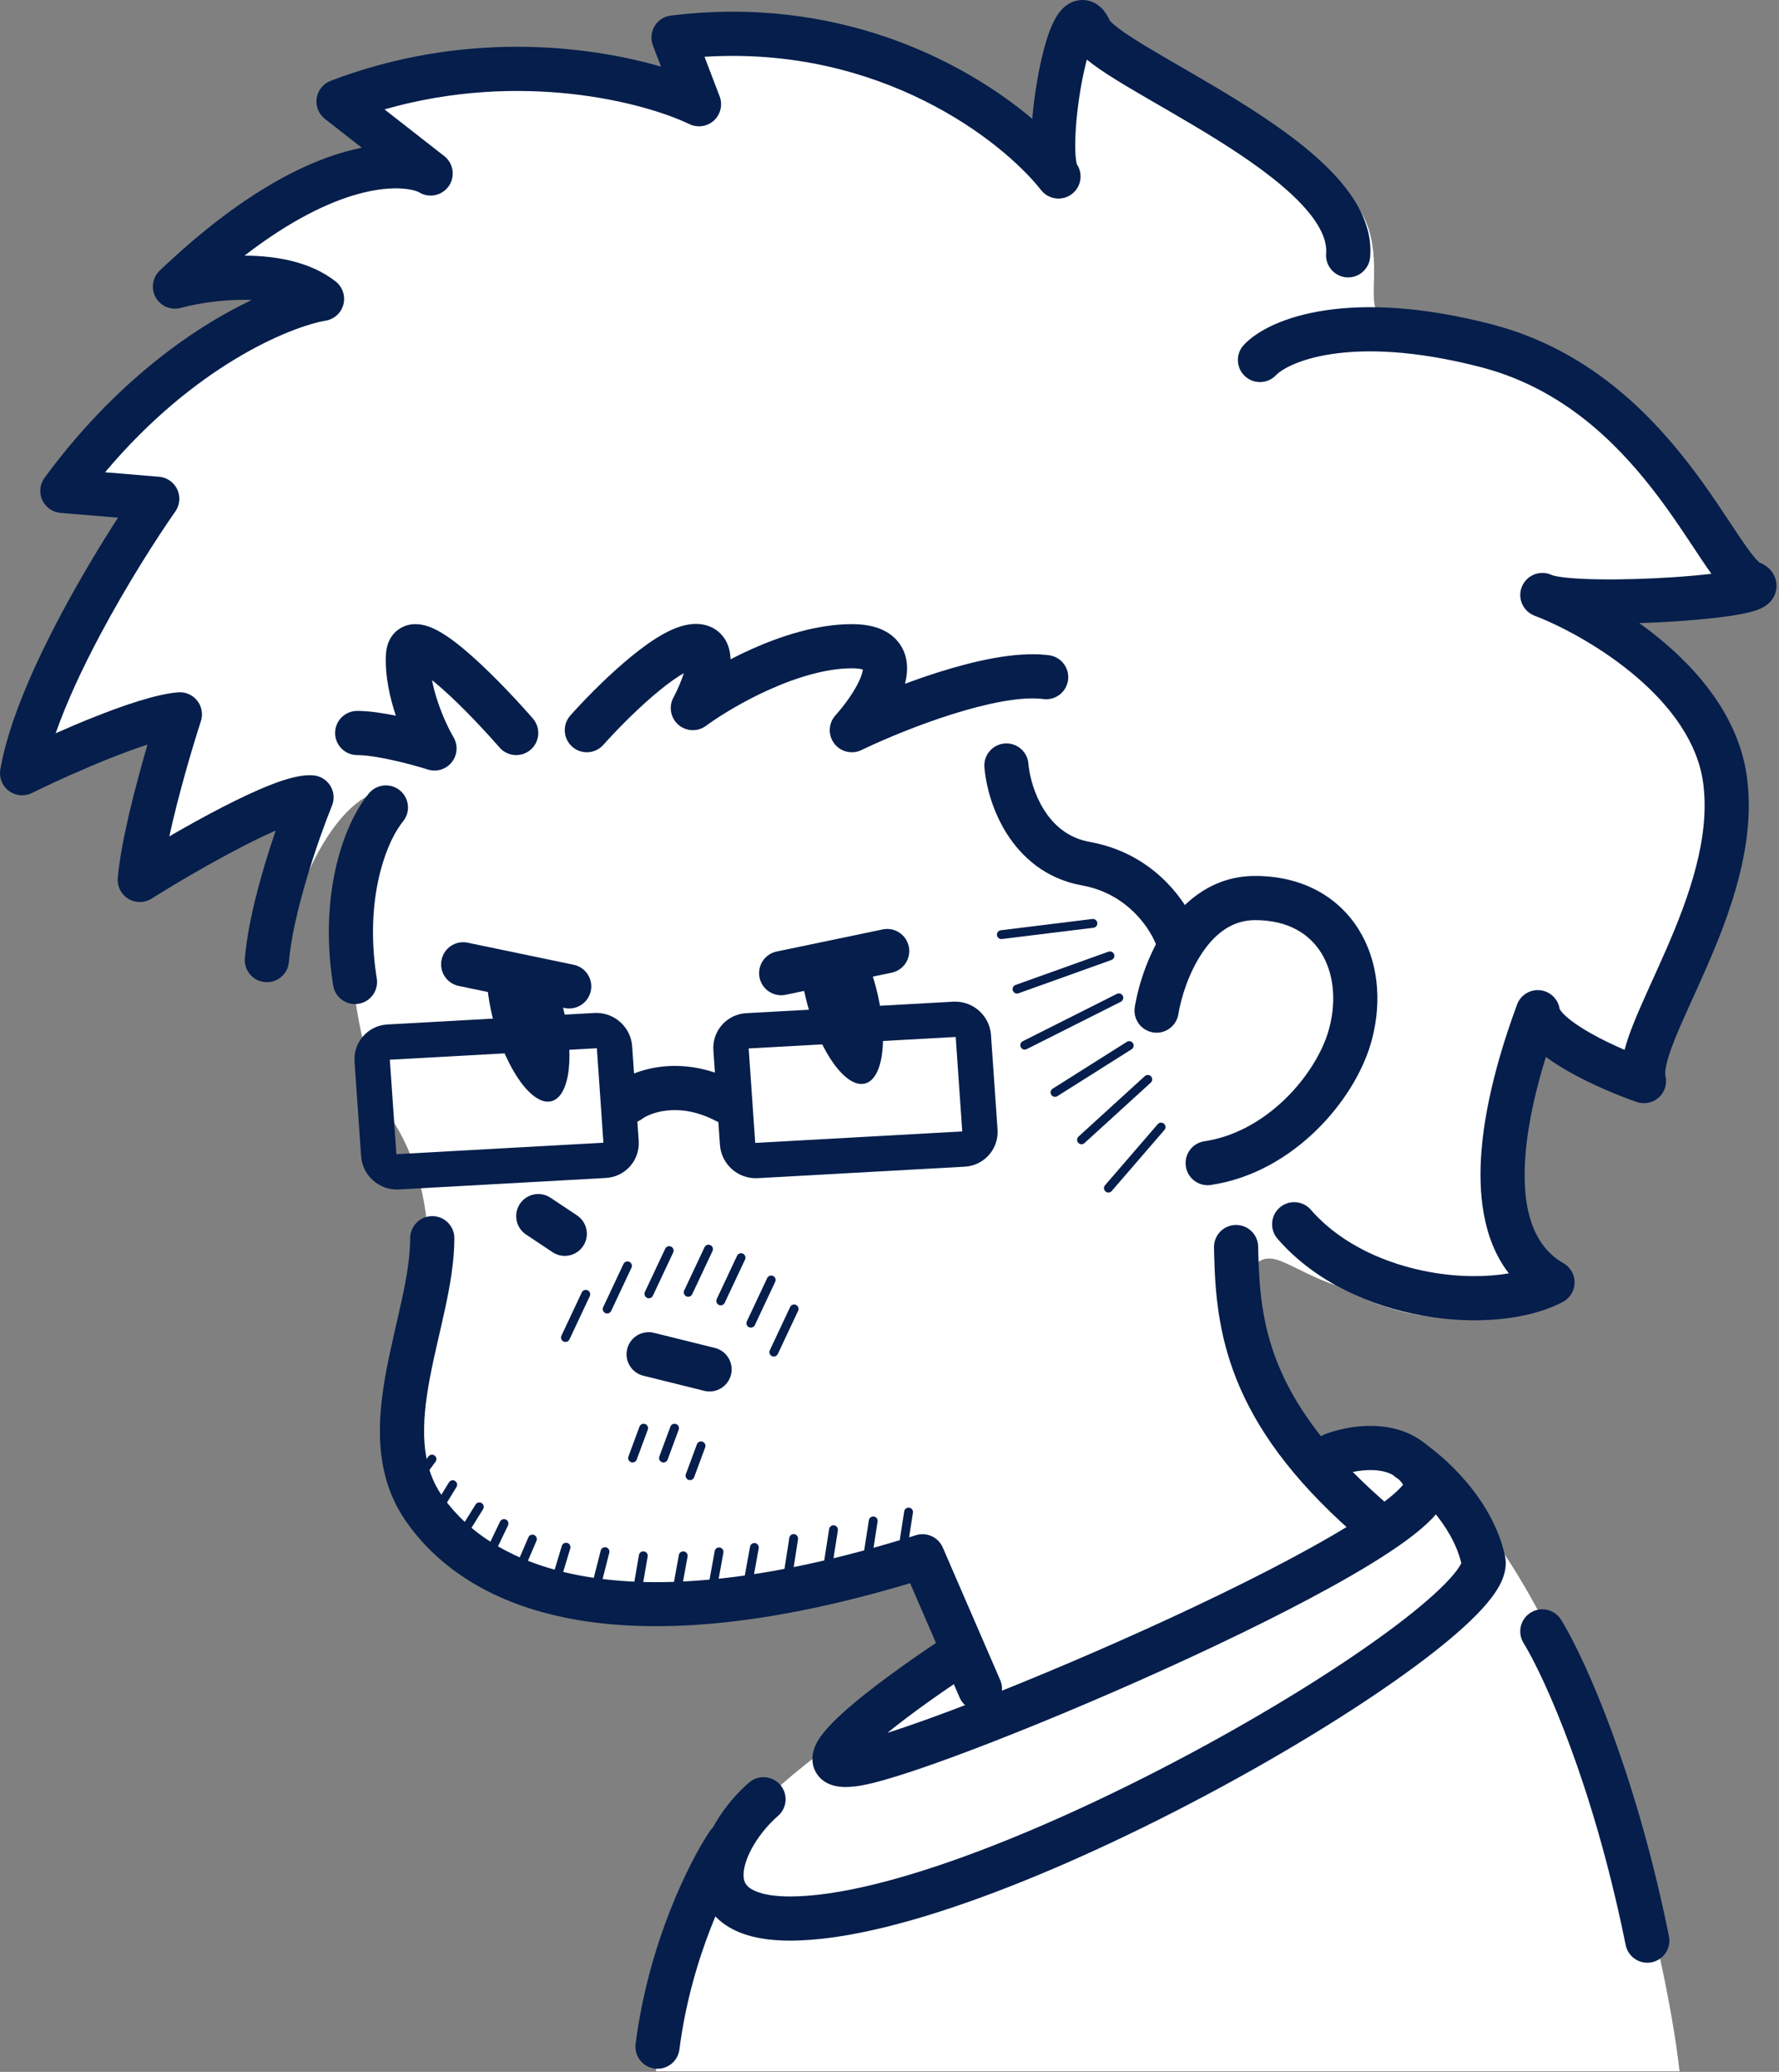 <?xml version="1.0" encoding="utf-8"?>
<svg xmlns="http://www.w3.org/2000/svg" fill="none" height="100%" overflow="visible" preserveAspectRatio="none" style="display: block;" viewBox="0 0 610 710" width="100%">
<rect x="0" y="0" width="610" height="710" fill="#808080" stroke="none"/>
<g clip-path="url(#clip0_0_436145)" id="Character Tode">
<g id="Bg">
<path d="M224.931 709.803C226.726 676.58 244.723 634.503 256.828 622.075C332.33 544.56 499.881 512.003 499.881 512.003C546.941 563.163 571.406 669.282 575.894 709.803H224.931Z" fill="white" id="Bg White"/>
<path d="M435.999 431.321C428.427 430.564 426.156 440.405 427.67 451.002C403.44 396.502 438.271 413.911 447.357 425.266C454.626 434.349 471.082 439.143 480.673 442.675C457.958 445.703 443.571 432.078 435.999 431.321Z" fill="white" id="Bg White_2"/>
<path d="M289.106 603.905C287.591 594.065 310.307 578.169 333.022 566.058C353.501 553.947 459.472 475.981 495.059 507.016C503.769 514.611 435.999 548.648 415.555 560.002C395.111 571.356 290.62 613.745 289.106 603.905Z" fill="white" id="Bg White_3"/>
<path d="M132.369 270.848C118.437 272.059 107.382 293.557 103.596 304.154C94.51 273.876 121.769 245.869 135.398 247.383C149.027 248.897 149.784 269.334 132.369 270.848Z" fill="white" id="Bg White_4"/>
<path d="M124.797 289.772C131.46 277.661 135.397 264.036 129.34 248.14C111.86 202.27 190.672 192.883 217.93 192.883C351.036 192.883 398.897 258.485 406.469 298.098C419.341 286.744 474.615 292.043 474.615 338.217C474.615 375.156 441.804 404.071 425.398 413.911C414.495 458.723 453.666 509.287 474.615 528.967L341.351 589.523L317.878 536.537C212.63 560.759 186.129 547.891 155.841 528.967C125.554 510.044 139.183 472.196 142.969 458.571C146.755 444.946 152.055 412.397 135.397 385.147C118.739 357.897 116.468 304.911 124.797 289.772Z" fill="white" id="Bg White_5"/>
<path d="M149.027 259.494C111.168 254.952 99.81 317.022 91.481 331.404C79.038 352.891 97.286 281.193 102.839 272.362C88.777 272.968 61.897 294.818 47.565 304.911C46.353 298.855 56.146 263.531 61.194 246.626C52.108 246.626 20.054 260.755 5.162 267.82C5.162 247.837 37.974 194.396 54.379 170.174C48.928 167.146 29.897 168.913 21.063 170.174C51.35 126.574 91.734 109.618 108.139 106.591C101.476 99.324 74.066 99.526 61.194 100.535C79.972 73.89 123.03 59.155 142.212 55.118C136.761 46.64 122.778 40.484 116.468 38.465C158.87 11.215 215.911 27.111 239.132 38.465L230.803 14.243C299.175 1.975 345.795 40.382 362.369 63.27C354.49 49.186 364.987 19.171 371.639 5.16C374.667 15.757 420.73 51.505 448.114 59.66C483.702 70.257 464.861 106.712 473.858 107.347C548.819 112.646 568.506 157.306 577.592 170.174C584.861 180.469 598.289 193.639 604.094 198.938C598.642 211.655 549.829 210.292 526.104 208.021C598.036 224.674 600.308 278.418 585.164 312.48C573.049 339.73 569.011 364.205 568.506 373.036C558.208 372.43 530.479 338.872 526.104 350.328C494.302 433.592 545.547 434.949 535.19 441.161C482.187 472.953 432.213 424.508 414.798 404.828C479.916 371.522 469.315 325.348 448.114 312.48C431.153 302.186 412.779 312.228 405.712 318.536C400.412 312.985 387.388 301.58 377.696 300.369C365.581 298.855 358.009 290.529 341.351 267.82C328.025 249.654 290.62 267.82 286.834 254.952C284.484 246.964 314.093 230.73 298.949 224.674C283.805 218.619 247.271 260.343 234.589 254.952C221.906 249.561 250.035 224.674 239.132 224.674C228.228 224.674 205.816 267.82 188.4 267.82C170.985 267.82 149.027 221.647 142.212 224.674C136.761 227.097 160.478 260.868 149.027 259.494Z" fill="white" id="Bg White_6"/>
</g>
<g id="Line">
<path d="M140.652 424.314C140.652 420.134 144.043 416.745 148.224 416.745C152.406 416.745 155.796 420.134 155.796 424.314C155.796 432.229 154.322 440.533 152.597 448.542C150.802 456.883 148.837 464.511 147.338 472.546C144.365 488.489 144.184 501.802 151.439 512.38L152.179 513.43C168.115 535.479 210.876 558.51 314.049 526.094L314.396 525.994C317.993 525.047 321.773 526.86 323.267 530.305L342.953 575.721L343.1 576.084C344.504 579.834 342.733 584.067 339.017 585.677C335.299 587.287 330.999 585.684 329.222 582.095L329.058 581.742L312.063 542.536C210.93 572.792 161.133 551.647 139.957 522.373L138.95 520.943C128.033 505.028 129.367 486.308 132.451 469.771C133.981 461.566 136.181 452.843 137.792 445.356C139.475 437.539 140.652 430.541 140.652 424.314Z" fill="#051E4B" id="Vector"/>
<path d="M189.647 334.808C190.809 337.656 191.858 340.748 192.734 344.017C197.205 360.697 195.59 375.622 189.127 377.354C182.664 379.085 173.801 366.966 169.33 350.287C167.687 344.158 166.868 338.266 166.807 333.179L189.647 334.808Z" fill="#051E4B" id="Vector_2"/>
<path d="M297.167 328.752C298.329 331.601 299.378 334.693 300.254 337.962C304.725 354.642 303.11 369.567 296.647 371.298C290.184 373.029 281.32 360.911 276.85 344.231C275.207 338.102 274.388 332.211 274.327 327.123L297.167 328.752Z" fill="#051E4B" id="Vector_3"/>
<path d="M178.269 412.546C180.516 409.177 184.998 408.189 188.439 410.238L188.769 410.447L197.855 416.502L198.175 416.727C201.39 419.114 202.202 423.63 199.955 426.999C197.708 430.369 193.226 431.356 189.785 429.307L189.455 429.098L180.369 423.043L180.05 422.818C176.834 420.431 176.022 415.916 178.269 412.546Z" fill="#051E4B" id="Vector_4"/>
<path d="M215.06 462.266C216.034 458.335 219.919 455.89 223.851 456.656L224.231 456.739L245.122 461.916L245.498 462.019C249.332 463.177 251.624 467.153 250.65 471.084C249.675 475.015 245.791 477.459 241.859 476.694L241.479 476.61L220.588 471.434L220.212 471.331C216.377 470.172 214.085 466.196 215.06 462.266Z" fill="#051E4B" id="Vector_5"/>
<path d="M199.484 442.891C199.84 442.135 200.742 441.81 201.499 442.165C202.256 442.521 202.581 443.423 202.225 444.179L195.255 458.999C194.9 459.755 193.998 460.08 193.241 459.724C192.484 459.369 192.159 458.467 192.515 457.71L199.484 442.891Z" fill="#051E4B" id="Vector_6"/>
<path d="M219.275 488.886C219.566 488.102 220.437 487.702 221.221 487.992C222.005 488.283 222.406 489.154 222.115 489.938L218.32 500.174C218.03 500.958 217.158 501.358 216.374 501.068C215.59 500.777 215.19 499.906 215.48 499.122L219.275 488.886Z" fill="#051E4B" id="Vector_7"/>
<path d="M229.875 488.886C230.166 488.102 231.037 487.702 231.822 487.992C232.606 488.283 233.006 489.154 232.715 489.938L228.921 500.174C228.63 500.958 227.759 501.358 226.974 501.068C226.19 500.777 225.79 499.906 226.081 499.122L229.875 488.886Z" fill="#051E4B" id="Vector_8"/>
<path d="M238.962 494.941C239.252 494.157 240.124 493.757 240.908 494.048C241.692 494.338 242.092 495.209 241.802 495.993L238.007 506.23C237.716 507.014 236.845 507.414 236.061 507.123C235.276 506.833 234.876 505.962 235.167 505.178L238.962 494.941Z" fill="#051E4B" id="Vector_9"/>
<path d="M146.906 499.109C147.403 498.437 148.351 498.295 149.024 498.792C149.696 499.289 149.838 500.237 149.341 500.909L141.699 511.237C141.201 511.909 140.253 512.051 139.581 511.553C138.909 511.056 138.767 510.108 139.264 509.436L146.906 499.109Z" fill="#051E4B" id="Vector_10"/>
<path d="M153.942 507.989C154.379 507.277 155.311 507.053 156.024 507.49C156.737 507.927 156.961 508.859 156.524 509.572L149.807 520.523C149.369 521.236 148.437 521.459 147.724 521.022C147.011 520.585 146.788 519.653 147.225 518.94L153.942 507.989Z" fill="#051E4B" id="Vector_11"/>
<path d="M163.07 515.573C163.512 514.863 164.446 514.646 165.156 515.088C165.866 515.53 166.083 516.463 165.641 517.173L158.851 528.079C158.409 528.789 157.476 529.006 156.766 528.564C156.056 528.122 155.838 527.189 156.28 526.479L163.07 515.573Z" fill="#051E4B" id="Vector_12"/>
<path d="M171.458 521.435C171.819 520.681 172.723 520.362 173.478 520.724C174.232 521.085 174.55 521.989 174.189 522.743L168.638 534.328C168.276 535.082 167.372 535.4 166.618 535.039C165.864 534.678 165.545 533.774 165.906 533.02L171.458 521.435Z" fill="#051E4B" id="Vector_13"/>
<path d="M181.173 526.817C181.504 526.049 182.394 525.694 183.163 526.025C183.931 526.355 184.286 527.245 183.955 528.013L178.877 539.813C178.546 540.581 177.656 540.936 176.887 540.605C176.119 540.275 175.764 539.385 176.095 538.617L181.173 526.817Z" fill="#051E4B" id="Vector_14"/>
<path d="M205.981 531.351C206.188 530.541 207.012 530.051 207.823 530.258C208.633 530.464 209.123 531.288 208.916 532.098L205.743 544.546C205.537 545.357 204.712 545.846 203.902 545.639C203.092 545.433 202.602 544.609 202.809 543.799L205.981 531.351Z" fill="#051E4B" id="Vector_15"/>
<path d="M192.644 529.756C192.886 528.956 193.731 528.504 194.532 528.746C195.332 528.988 195.785 529.833 195.543 530.633L191.822 542.929C191.58 543.729 190.735 544.181 189.934 543.939C189.134 543.697 188.681 542.852 188.923 542.052L192.644 529.756Z" fill="#051E4B" id="Vector_16"/>
<path d="M219.096 532.875C219.239 532.051 220.022 531.499 220.846 531.642C221.67 531.785 222.223 532.568 222.08 533.392L219.886 546.049C219.743 546.873 218.96 547.425 218.136 547.282C217.312 547.14 216.759 546.356 216.902 545.533L219.096 532.875Z" fill="#051E4B" id="Vector_17"/>
<path d="M232.778 532.873C232.927 532.05 233.715 531.504 234.538 531.654C235.361 531.803 235.907 532.591 235.757 533.413L233.463 546.053C233.314 546.875 232.526 547.421 231.703 547.272C230.88 547.123 230.334 546.335 230.483 545.512L232.778 532.873Z" fill="#051E4B" id="Vector_18"/>
<path d="M245.065 531.53C245.214 530.708 246.002 530.162 246.825 530.311C247.648 530.461 248.194 531.248 248.045 532.071L245.75 544.71C245.601 545.533 244.813 546.079 243.99 545.93C243.167 545.78 242.621 544.993 242.771 544.17L245.065 531.53Z" fill="#051E4B" id="Vector_19"/>
<path d="M257.179 530.017C257.329 529.194 258.117 528.649 258.94 528.798C259.763 528.947 260.309 529.735 260.159 530.557L257.865 543.197C257.716 544.02 256.928 544.565 256.105 544.416C255.282 544.267 254.736 543.479 254.885 542.656L257.179 530.017Z" fill="#051E4B" id="Vector_20"/>
<path d="M270.644 526.999C270.772 526.173 271.546 525.608 272.373 525.736C273.199 525.865 273.765 526.639 273.636 527.465L271.66 540.158C271.531 540.984 270.757 541.549 269.931 541.421C269.104 541.292 268.539 540.518 268.668 539.692L270.644 526.999Z" fill="#051E4B" id="Vector_21"/>
<path d="M284.3 523.972C284.428 523.146 285.202 522.58 286.029 522.709C286.855 522.837 287.421 523.611 287.292 524.437L285.316 537.13C285.187 537.956 284.413 538.522 283.587 538.393C282.76 538.265 282.195 537.491 282.324 536.665L284.3 523.972Z" fill="#051E4B" id="Vector_22"/>
<path d="M297.929 520.944C298.057 520.118 298.832 519.553 299.658 519.681C300.484 519.81 301.05 520.583 300.921 521.41L298.945 534.103C298.816 534.929 298.042 535.494 297.216 535.366C296.39 535.237 295.824 534.463 295.953 533.637L297.929 520.944Z" fill="#051E4B" id="Vector_23"/>
<path d="M310.044 517.916C310.173 517.09 310.947 516.525 311.773 516.653C312.599 516.782 313.165 517.556 313.036 518.382L311.06 531.075C310.931 531.901 310.157 532.466 309.331 532.338C308.505 532.209 307.939 531.435 308.068 530.609L310.044 517.916Z" fill="#051E4B" id="Vector_24"/>
<path d="M263.06 437.975C263.415 437.218 264.317 436.893 265.074 437.249C265.831 437.605 266.156 438.506 265.8 439.263L258.831 454.082C258.475 454.839 257.573 455.164 256.816 454.808C256.059 454.452 255.734 453.55 256.09 452.794L263.06 437.975Z" fill="#051E4B" id="Vector_25"/>
<path d="M270.932 447.892C271.287 447.136 272.189 446.811 272.946 447.167C273.703 447.522 274.028 448.424 273.672 449.181L266.703 464C266.347 464.756 265.445 465.081 264.688 464.726C263.931 464.37 263.606 463.468 263.962 462.712L270.932 447.892Z" fill="#051E4B" id="Vector_26"/>
<path d="M213.789 433.132C214.145 432.375 215.047 432.05 215.804 432.406C216.561 432.762 216.886 433.663 216.53 434.42L209.56 449.239C209.205 449.996 208.303 450.321 207.546 449.965C206.789 449.609 206.464 448.707 206.82 447.951L213.789 433.132Z" fill="#051E4B" id="Vector_27"/>
<path d="M252.729 430.335C253.085 429.579 253.987 429.254 254.744 429.609C255.5 429.965 255.825 430.867 255.47 431.624L248.5 446.443C248.144 447.199 247.242 447.524 246.485 447.169C245.729 446.813 245.403 445.911 245.759 445.154L252.729 430.335Z" fill="#051E4B" id="Vector_28"/>
<path d="M228.094 427.914C228.45 427.157 229.352 426.832 230.109 427.188C230.865 427.544 231.19 428.445 230.835 429.202L223.865 444.021C223.509 444.778 222.607 445.103 221.85 444.747C221.094 444.391 220.768 443.49 221.124 442.733L228.094 427.914Z" fill="#051E4B" id="Vector_29"/>
<path d="M241.573 427.412C241.929 426.655 242.831 426.33 243.588 426.686C244.345 427.042 244.67 427.943 244.314 428.7L237.344 443.519C236.988 444.276 236.086 444.601 235.33 444.245C234.573 443.889 234.248 442.988 234.603 442.231L241.573 427.412Z" fill="#051E4B" id="Vector_30"/>
<path d="M344.503 254.78C348.542 254.466 352.087 257.38 352.6 261.352L352.641 261.739L352.711 262.489C353.136 266.367 354.67 272.226 357.928 277.434C361.304 282.829 366.276 287.188 373.688 288.519L374.786 288.729C396.927 293.193 407.91 310.399 411.107 319.786L411.397 320.683L411.5 321.059C412.469 324.945 410.228 328.949 406.352 330.126C402.476 331.303 398.386 329.221 397.029 325.453L396.907 325.083L396.728 324.532C394.723 318.709 387.117 306.663 371.773 303.565L371.012 303.42C358.434 301.162 350.156 293.561 345.088 285.462C340.432 278.019 338.277 269.88 337.648 264.05L337.542 262.916L337.523 262.526C337.414 258.523 340.464 255.095 344.503 254.78Z" fill="#051E4B" id="Vector_31"/>
<path d="M430.364 300.175C446.534 300.175 458.863 307.262 465.877 318.518C472.513 329.168 473.895 342.726 470.526 355.813L470.186 357.079C467.325 367.239 460.603 378.316 451.327 387.355C442.01 396.436 429.645 403.912 415.215 406.065L414.827 406.112C410.841 406.501 407.206 403.701 406.608 399.696C405.991 395.561 408.844 391.708 412.98 391.091L413.97 390.932C424.171 389.16 433.394 383.691 440.756 376.516C448.398 369.068 453.564 360.237 455.609 352.976L455.865 352.026C458.39 342.216 457.089 333.05 453.022 326.523C448.987 320.048 441.722 315.314 430.364 315.314C422.772 315.314 416.889 319.614 412.269 326.448C407.597 333.359 404.968 341.895 404.054 347.528L403.981 347.911C403.141 351.827 399.367 354.437 395.368 353.789C391.241 353.12 388.436 349.232 389.105 345.105L389.349 343.711C390.695 336.544 393.916 326.559 399.722 317.97C405.967 308.733 415.935 300.175 430.364 300.175Z" fill="#051E4B" id="Vector_32"/>
<path d="M423.694 419.774C427.744 419.697 431.112 422.812 431.391 426.807L431.409 427.197L431.462 429.62C431.771 441.736 432.764 453.865 438.063 467.108C443.526 480.762 453.81 496.161 473.767 513.76L475.728 515.47L476.016 515.732C478.914 518.497 479.164 523.078 476.519 526.146C473.874 529.213 469.305 529.641 466.142 527.184L465.84 526.937L463.745 525.111C442.401 506.288 430.519 489.021 424.002 472.732C417.706 456.999 416.643 442.701 416.323 430.005L416.269 427.487L416.271 427.098C416.397 423.095 419.644 419.852 423.694 419.774Z" fill="#051E4B" id="Vector_33"/>
<path d="M151.412 328.909C152.238 324.945 156.027 322.355 159.985 322.972L160.368 323.043L196.713 330.612L197.093 330.701C200.968 331.715 203.407 335.601 202.581 339.566C201.755 343.53 197.966 346.12 194.008 345.503L193.625 345.432L157.28 337.863L156.9 337.774C153.025 336.76 150.586 332.874 151.412 328.909Z" fill="#051E4B" id="Vector_34"/>
<path d="M311.616 324.368C310.79 320.403 307.001 317.813 303.043 318.43L302.66 318.501L266.315 326.071L265.935 326.16C262.06 327.174 259.621 331.06 260.447 335.024C261.273 338.989 265.062 341.579 269.02 340.961L269.403 340.89L305.748 333.321L306.128 333.232C310.003 332.218 312.442 328.332 311.616 324.368Z" fill="#051E4B" id="Vector_35"/>
<path d="M383.1 340.521C383.817 340.247 384.639 340.555 384.992 341.255C385.344 341.955 385.101 342.798 384.454 343.211L384.32 343.288L352.051 359.518C351.304 359.894 350.392 359.593 350.016 358.846C349.64 358.1 349.941 357.189 350.688 356.813L382.958 340.583L383.1 340.521Z" fill="#051E4B" id="Vector_36"/>
<path d="M380.219 326.083C380.964 325.898 381.742 326.304 382.007 327.042C382.271 327.779 381.928 328.587 381.235 328.918L381.093 328.977L349.233 340.384L349.084 340.428C348.339 340.612 347.562 340.206 347.297 339.469C347.015 338.681 347.424 337.815 348.211 337.533L380.07 326.128L380.219 326.083Z" fill="#051E4B" id="Vector_37"/>
<path d="M374.718 314.91C375.486 314.894 376.157 315.461 376.252 316.239C376.348 317.016 375.836 317.729 375.088 317.899L374.935 317.926L343.537 321.79L343.383 321.801C342.615 321.817 341.945 321.25 341.849 320.472C341.746 319.643 342.338 318.886 343.168 318.784L374.564 314.921L374.718 314.91Z" fill="#051E4B" id="Vector_38"/>
<path d="M386.392 357.017C387.099 356.571 388.034 356.782 388.48 357.489C388.927 358.196 388.715 359.131 388.008 359.577L362.558 375.636C361.85 376.082 360.915 375.871 360.469 375.164C360.022 374.457 360.234 373.522 360.941 373.076L386.392 357.017Z" fill="#051E4B" id="Vector_39"/>
<path d="M392.546 368.767C393.164 368.204 394.123 368.248 394.686 368.866C395.249 369.484 395.204 370.44 394.586 371.003L371.856 391.715L371.737 391.814C371.12 392.271 370.245 392.195 369.717 391.616C369.153 390.998 369.198 390.04 369.816 389.477L392.546 368.767Z" fill="#051E4B" id="Vector_40"/>
<path d="M397.086 385.123C397.644 384.596 398.522 384.565 399.115 385.078C399.708 385.59 399.807 386.462 399.367 387.091L399.272 387.213L381.2 408.14C380.654 408.773 379.697 408.843 379.064 408.297C378.431 407.75 378.361 406.794 378.907 406.161L396.979 385.234L397.086 385.123Z" fill="#051E4B" id="Vector_41"/>
<path d="M454.741 86.406C454.935 81.67 452.078 75.776 444.983 68.641C437.873 61.491 427.838 54.436 417.056 47.715C406.139 40.91 395.521 35.074 386.335 29.571C381.906 26.918 377.837 24.352 374.645 21.966C373.972 21.463 373.313 20.947 372.678 20.424C372.094 22.585 371.511 25.125 370.974 27.957C369.749 34.413 368.911 41.533 368.721 47.378C368.625 50.314 368.7 52.738 368.914 54.507C369.042 55.568 369.186 56.096 369.233 56.267C371.404 59.503 370.765 63.912 367.671 66.386C364.526 68.901 359.985 68.504 357.319 65.545L357.066 65.251C357.04 65.219 357.015 65.186 356.99 65.154L356.942 65.094C343.555 48.144 301.952 15.675 241.571 19.459L246.754 33.018C247.86 35.912 247.09 39.188 244.811 41.287C242.674 43.255 239.614 43.816 236.937 42.775L236.407 42.545C220.709 35.022 178.624 24.094 131.846 37.49L152.323 53.486L152.613 53.725C155.54 56.252 156.103 60.61 153.855 63.806C151.535 67.104 147.035 68.005 143.623 65.854C143.606 65.844 143.495 65.781 143.267 65.685C143.004 65.574 142.627 65.438 142.129 65.298C141.131 65.017 139.73 64.747 137.917 64.62C134.302 64.368 129.147 64.697 122.491 66.562C112.735 69.294 99.765 75.331 83.836 87.605C84.025 87.606 84.215 87.603 84.404 87.605C94.487 87.71 106.37 89.58 115.113 96.473L115.537 96.834C117.583 98.705 118.453 101.561 117.764 104.277C117.029 107.173 114.659 109.367 111.714 109.875C99.461 111.991 66.741 125.317 36.027 161.836L54.551 163.381L55.052 163.439C57.543 163.815 59.698 165.41 60.777 167.71C61.928 170.164 61.679 173.045 60.124 175.265C53.615 184.561 43.465 200.425 34.34 217.563C28.231 229.036 22.765 240.744 19.095 251.268C23.183 249.462 27.554 247.601 31.927 245.858C42.154 241.779 53.502 237.851 61.08 237.247C63.602 237.047 66.058 238.118 67.625 240.103C69.193 242.089 69.664 244.726 68.882 247.132C66.005 255.983 61.114 272.527 58.06 286.608C63.77 283.297 70.013 279.823 76.08 276.697C81.967 273.664 87.828 270.884 92.942 268.897C95.497 267.904 97.99 267.059 100.287 266.486C102.467 265.942 105.002 265.501 107.445 265.705C109.845 265.905 112.008 267.235 113.269 269.287C114.529 271.339 114.737 273.869 113.829 276.1C109.398 286.995 100.48 312.609 99.058 329.645C98.711 333.811 95.05 336.906 90.883 336.559C86.716 336.211 83.619 332.552 83.967 328.386C85.091 314.917 90.074 297.655 94.531 284.623C91.014 286.158 87.102 288.05 83.018 290.154C71.705 295.983 59.617 303.144 51.962 307.951C49.532 309.476 46.449 309.498 43.998 308.008C41.548 306.517 40.149 303.77 40.388 300.912C41.408 288.69 46.415 269.388 50.579 255.155C46.655 256.424 42.215 258.054 37.538 259.92C28.664 263.458 19.736 267.508 13.445 270.532L10.919 271.76C8.365 273.018 5.321 272.737 3.04 271.034C0.76 269.33 -0.373 266.491 0.11 263.686C2.87 247.652 11.625 228.005 20.972 210.45C27.49 198.209 34.502 186.612 40.463 177.398L20.753 175.754C18.02 175.526 15.624 173.839 14.489 171.343C13.354 168.847 13.659 165.933 15.284 163.724C39.262 131.139 66.116 112.375 86.331 102.799C85.645 102.771 84.949 102.749 84.247 102.742C76.068 102.657 68.061 103.968 62.959 105.257L61.978 105.513C58.634 106.423 55.1 104.948 53.396 101.931C51.693 98.915 52.255 95.126 54.762 92.734L57.178 90.456C82.004 67.307 102.592 56.413 118.405 51.983C120.357 51.437 122.245 50.988 124.066 50.626L111.409 40.74C109.257 39.059 108.177 36.35 108.583 33.651C108.988 30.951 110.817 28.679 113.368 27.704C158.233 10.567 200.915 15.326 226.653 22.845L223.867 15.557C223.037 13.384 223.251 10.95 224.449 8.956C225.648 6.962 227.697 5.63 230.006 5.343C286.803 -1.717 330.067 20.63 353.957 40.721C354.392 35.589 355.141 30.161 356.095 25.136C357.396 18.278 359.24 11.254 361.606 6.807C362.224 5.645 363.06 4.302 364.188 3.129C365.252 2.023 367.266 0.355 370.24 0.049C373.558 -0.293 376.134 1.228 377.697 2.774C379.043 4.106 379.921 5.692 380.525 7.044C380.584 7.119 380.725 7.29 380.99 7.557C381.561 8.133 382.444 8.893 383.712 9.841C386.255 11.741 389.772 13.981 394.119 16.585C402.486 21.597 414.185 28.085 425.068 34.868C436.088 41.737 447.34 49.538 455.723 57.968C463.89 66.182 470.779 76.444 469.805 88.119C469.457 92.285 465.797 95.38 461.63 95.033C457.593 94.696 454.56 91.252 454.69 87.25L454.741 86.406Z" fill="#051E4B" id="Vector_42"/>
<path d="M454.456 106.348C468.389 104.267 487.271 104.856 511.584 111.167L513.063 111.562C543.941 120.039 564.57 140.32 578.697 158.487C585.845 167.679 591.518 176.592 595.85 183.056C598.076 186.376 599.858 188.917 601.362 190.733C602.647 192.283 603.265 192.715 603.281 192.75L603.099 192.68L603.621 192.896C604.173 193.139 604.812 193.465 605.449 193.903C606.206 194.424 607.66 195.575 608.519 197.608C609.565 200.086 609.234 202.668 608.124 204.654C607.213 206.283 605.958 207.224 605.295 207.665C603.932 208.574 602.405 209.096 601.378 209.407C600.194 209.765 598.859 210.075 597.473 210.348C592 211.425 583.767 212.303 575.046 212.887C570.837 213.169 566.44 213.384 562.084 213.522C565.191 215.746 568.28 218.148 571.271 220.724C584.315 231.958 596.382 247.253 598.975 266.103L599.115 267.183C601.866 289.869 593.18 313.122 585.154 331.525C580.88 341.325 576.998 349.3 574.178 356.383C572.808 359.825 571.865 362.641 571.365 364.901C570.842 367.267 570.965 368.329 571.033 368.594C571.731 371.296 570.885 374.162 568.833 376.053C566.78 377.944 563.853 378.552 561.216 377.636C555.11 375.515 545.864 371.735 537.856 367.195C535.168 365.671 532.493 363.989 530.069 362.177C527.038 371.93 524.056 383.801 523.099 395.323C521.623 413.083 525.132 426.623 536.097 432.885C538.5 434.257 539.962 436.83 539.912 439.596C539.862 442.361 538.307 444.878 535.857 446.162C523.691 452.536 505.389 454.014 487.672 450.823C470.061 447.651 451.525 439.607 438.651 425.184L438.043 424.493L437.794 424.192C435.326 421.038 435.739 416.469 438.799 413.815C441.859 411.161 446.444 411.396 449.219 414.284L449.481 414.572L450.433 415.637C460.423 426.514 475.243 433.202 490.356 435.924C500.274 437.711 509.706 437.683 517.369 436.357C508.23 424.595 506.814 408.413 508.006 394.07C509.618 374.673 516.2 355.037 520.184 344.244L520.303 343.942C521.593 340.855 524.772 338.968 528.124 339.34C531.583 339.725 534.336 342.418 534.794 345.868C534.735 345.428 534.739 346.257 536.952 348.27C538.93 350.069 541.816 352.037 545.327 354.027C549.055 356.141 553.172 358.1 557.04 359.762C557.807 356.884 558.885 353.853 560.107 350.785C563.007 343.501 567.389 334.382 571.274 325.474C579.311 307.045 586.284 287.208 584.085 269.03L583.973 268.165C582.097 254.526 573.115 242.295 561.386 232.193C549.805 222.219 536.396 215.072 527.351 211.443C526.938 211.303 526.509 211.143 526.077 210.954L525.515 210.694C521.882 208.909 520.295 204.583 521.913 200.874C523.531 197.165 527.783 195.385 531.563 196.832C531.862 196.947 532.164 197.066 532.471 197.187C534.781 197.869 540.411 198.418 548.492 198.533C556.365 198.645 565.567 198.349 574.032 197.781C578.724 197.467 583.093 197.07 586.825 196.634C585.664 195.022 584.475 193.28 583.269 191.481C578.706 184.673 573.462 176.421 566.741 167.778C553.565 150.834 535.449 133.405 509.042 126.157L507.778 125.821C485.058 119.924 468.257 119.594 456.694 121.321C444.861 123.089 439.091 126.898 437.555 128.538L426.503 118.188C431.253 113.118 440.793 108.389 454.456 106.348ZM437.555 128.538C434.697 131.588 429.906 131.744 426.854 128.887C423.802 126.029 423.644 121.239 426.503 118.188L437.555 128.538Z" fill="#051E4B" id="Vector_43"/>
<path d="M454.496 491.408C459.35 489.589 467.073 487.906 474.823 488.95C482.903 490.038 491.614 494.274 495.946 504.667C497.704 508.887 496.323 512.835 494.928 515.317C493.499 517.861 491.345 520.22 489.051 522.335C484.401 526.625 477.597 531.339 469.616 536.206C453.54 546.008 431.279 557.266 408.09 568.002C384.856 578.759 360.481 589.086 340.075 597.022C320.637 604.581 304.007 610.291 295.575 611.81L294.783 611.945C291.754 612.423 288.214 612.708 285.165 611.683C283.441 611.104 281.264 609.895 279.838 607.483C278.4 605.05 278.409 602.553 278.758 600.779C279.365 597.698 281.314 595.058 282.737 593.338C284.386 591.344 286.49 589.25 288.775 587.173C297.849 578.925 312.339 568.669 322.755 561.812C326.247 559.513 330.943 560.481 333.243 563.972C335.543 567.463 334.576 572.158 331.084 574.457C322.799 579.911 312.307 587.289 304.273 593.831C312.021 591.373 322.428 587.642 334.586 582.913C354.689 575.095 378.773 564.892 401.727 554.265C424.726 543.617 446.383 532.638 461.73 523.28C469.46 518.567 475.245 514.471 478.782 511.209C479.881 510.195 480.62 509.387 481.099 508.79C479.274 505.836 476.449 504.444 472.801 503.953C468.184 503.331 463.036 504.376 459.814 505.584C455.898 507.051 451.533 505.067 450.065 501.153C448.597 497.239 450.58 492.876 454.496 491.408Z" fill="#051E4B" id="Vector_44"/>
<path d="M486.994 493.641C491.151 496.313 497.248 501.274 502.837 507.871C508.415 514.454 513.881 523.132 516.048 533.242L516.12 533.609C516.804 537.389 515.478 540.846 514.18 543.27C512.745 545.95 510.65 548.651 508.245 551.285C503.409 556.583 496.401 562.605 487.988 568.967C471.093 581.743 447.569 596.606 421.799 610.727C396.013 624.858 367.768 638.361 341.386 648.353C315.21 658.267 290.109 665.024 270.888 665.024C261.134 665.023 253.208 663.137 247.639 658.826C241.678 654.212 239.557 647.73 239.838 641.412C240.104 635.407 242.486 629.461 245.496 624.413C248.55 619.29 252.582 614.53 256.858 610.846C260.025 608.116 264.806 608.47 267.537 611.637C270.267 614.803 269.913 619.583 266.746 622.312C263.702 624.935 260.725 628.439 258.505 632.163C256.241 635.961 255.083 639.447 254.966 642.083C254.863 644.407 255.516 645.778 256.91 646.857C258.694 648.238 262.704 649.885 270.888 649.885C287.254 649.885 310.234 643.962 336.02 634.196C361.6 624.507 389.197 611.328 414.52 597.451C439.86 583.566 462.716 569.097 478.853 556.894C486.956 550.766 493.129 545.387 497.059 541.081C499.038 538.913 500.222 537.261 500.829 536.127C500.934 535.931 501.009 535.77 501.064 535.645C499.48 529.085 495.727 522.903 491.281 517.655C486.674 512.217 481.715 508.247 478.806 506.377L486.994 493.641ZM476.531 495.915C478.792 492.399 483.477 491.381 486.994 493.641L478.806 506.377C475.288 504.116 474.27 499.432 476.531 495.915Z" fill="#051E4B" id="Vector_45"/>
<path d="M204.658 359.213L133.669 363.151L135.916 395.524L206.905 391.587L204.658 359.213ZM219.001 390.916C219.464 397.588 214.424 403.298 207.743 403.669L136.754 407.607C130.074 407.977 124.282 402.868 123.819 396.195L121.572 363.822C121.109 357.149 126.149 351.44 132.83 351.069L203.819 347.131L204.443 347.113C210.857 347.082 216.305 352.078 216.754 358.542L219.001 390.916Z" fill="#051E4B" id="Vector_46"/>
<path d="M327.7 355.347L256.711 359.285L258.958 391.658L329.947 387.72L327.7 355.347ZM342.044 387.049C342.507 393.722 337.467 399.432 330.786 399.802L259.797 403.74C253.116 404.111 247.325 399.002 246.862 392.329L244.615 359.955C244.152 353.283 249.192 347.573 255.873 347.202L326.862 343.265L327.486 343.246C333.9 343.215 339.348 348.212 339.797 354.676L342.044 387.049Z" fill="#051E4B" id="Vector_47"/>
<path d="M126.708 271.63C129.395 268.658 133.969 268.284 137.108 270.845C140.348 273.487 140.832 278.254 138.189 281.494L137.609 282.236C131.705 290.143 125.258 309.09 129.004 334.063L129.197 335.296L129.249 335.683C129.689 339.663 126.933 343.332 122.934 343.98C118.936 344.628 115.161 342.019 114.32 338.103L114.249 337.721L114.033 336.335C109.682 307.349 117.1 283.388 126.454 271.925L126.708 271.63Z" fill="#051E4B" id="Vector_48"/>
<path d="M211.045 371.346C217.615 366.378 233.353 361.153 251.561 370.23L252.431 370.672L252.771 370.861C256.225 372.89 257.517 377.294 255.643 380.884C253.77 384.475 249.419 385.936 245.778 384.266L245.427 384.096L244.821 383.787C232.147 377.464 222.536 381.641 220.181 383.421C216.846 385.943 212.096 385.285 209.573 381.95C207.051 378.616 207.71 373.868 211.045 371.346Z" fill="#051E4B" id="Vector_49"/>
<path d="M243.413 627.481C245.754 624.017 250.46 623.106 253.925 625.447C257.39 627.787 258.301 632.491 255.96 635.955C250.234 644.427 237.042 670.316 232.968 702.312C232.44 706.459 228.65 709.394 224.501 708.866C220.353 708.338 217.418 704.549 217.946 700.402C222.353 665.788 236.519 637.681 243.413 627.481Z" fill="#051E4B" id="Vector_50"/>
<path d="M524.87 552.61C528.317 550.483 532.802 551.452 535.076 554.748L535.29 555.076L536.047 556.333C544.039 569.886 560.469 606.704 571.718 660.844L572.266 663.522L572.334 663.905C572.929 667.866 570.317 671.639 566.347 672.442C562.376 673.245 558.503 670.784 557.511 666.904L557.424 666.524L556.887 663.909C545.899 611.03 529.985 575.893 523.055 564.111L522.403 563.027L522.208 562.69C520.279 559.181 521.423 554.737 524.87 552.61Z" fill="#051E4B" id="Vector_51"/>
<path d="M206.886 255.246C204.108 258.37 199.321 258.651 196.195 255.874C193.07 253.097 192.789 248.312 195.567 245.188L206.886 255.246ZM236.632 213.942C238.692 213.684 241.031 213.76 243.321 214.672C245.746 215.637 247.597 217.337 248.793 219.416C250.019 221.549 250.433 223.854 250.486 225.929C252.759 224.755 255.142 223.597 257.607 222.493C267.881 217.89 280.248 213.883 292.088 213.883C298.057 213.883 303.994 215.221 307.782 219.731C311.695 224.389 311.379 230.068 310.375 234.078C310.355 234.157 310.332 234.236 310.311 234.316C314.015 232.939 317.884 231.592 321.8 230.356C334.011 226.504 347.924 223.3 358.689 224.424L359.722 224.546L360.106 224.608C364.045 225.338 366.761 229.036 366.226 233.05C365.69 237.065 362.099 239.923 358.107 239.595L357.719 239.552L357.026 239.471C349.721 238.726 338.476 240.97 326.358 244.793C314.961 248.389 303.9 253.012 296.756 256.378L295.38 257.033C292.125 258.604 288.214 257.656 286.04 254.77C283.866 251.883 284.035 247.862 286.445 245.169L287.217 244.289C291.068 239.813 294.717 234.261 295.685 230.399C295.787 229.99 295.837 229.677 295.864 229.446C295.284 229.261 294.141 229.021 292.088 229.021C283.334 229.021 273.237 232.08 263.799 236.309C255.043 240.231 247.451 244.889 242.926 248.115L242.063 248.741C239.215 250.838 235.296 250.685 232.62 248.372C229.944 246.06 229.226 242.205 230.89 239.085L231.243 238.409C232.47 236.024 233.685 233.206 234.476 230.685C234.018 230.946 233.521 231.239 232.988 231.576C230.185 233.35 227.01 235.8 223.73 238.621C217.18 244.255 210.758 250.891 206.886 255.246L195.567 245.188C199.772 240.459 206.675 233.318 213.855 227.144C217.44 224.06 221.232 221.098 224.89 218.783C228.35 216.594 232.495 214.459 236.632 213.942Z" fill="#051E4B" id="Vector_52"/>
<path d="M137.225 215.321C140.845 213.117 144.629 213.939 146.583 214.573C150.669 215.901 155.138 219.182 158.976 222.379C166.606 228.735 175.371 237.92 181.51 244.854L182.702 246.21L182.95 246.51C185.428 249.656 185.028 254.227 181.976 256.89C178.924 259.553 174.339 259.331 171.556 256.451L171.292 256.164L170.142 254.857C164.237 248.189 156.063 239.659 149.282 234.01C148.885 233.679 148.499 233.368 148.13 233.073C148.61 235.571 149.31 238.128 150.155 240.63C151.922 245.866 154.124 250.307 155.5 252.635C157.097 255.338 156.86 258.745 154.904 261.201C152.947 263.657 149.678 264.651 146.686 263.699C144.103 262.878 139.661 261.613 134.951 260.562C130.414 259.55 126.119 258.848 123.072 258.765L122.479 258.757L122.09 258.747C118.09 258.544 114.908 255.238 114.908 251.188C114.908 247.007 118.298 243.618 122.479 243.618L123.393 243.63C127.223 243.728 131.64 244.42 135.734 245.253C133.68 239.111 131.966 231.62 132.332 224.316C132.459 221.773 133.326 217.697 137.225 215.321Z" fill="#051E4B" id="Vector_53"/>
</g>
</g>
<defs>
<clipPath id="clip0_0_436145">
<rect fill="white" height="709.803" width="609.153"/>
</clipPath>
</defs>
</svg>